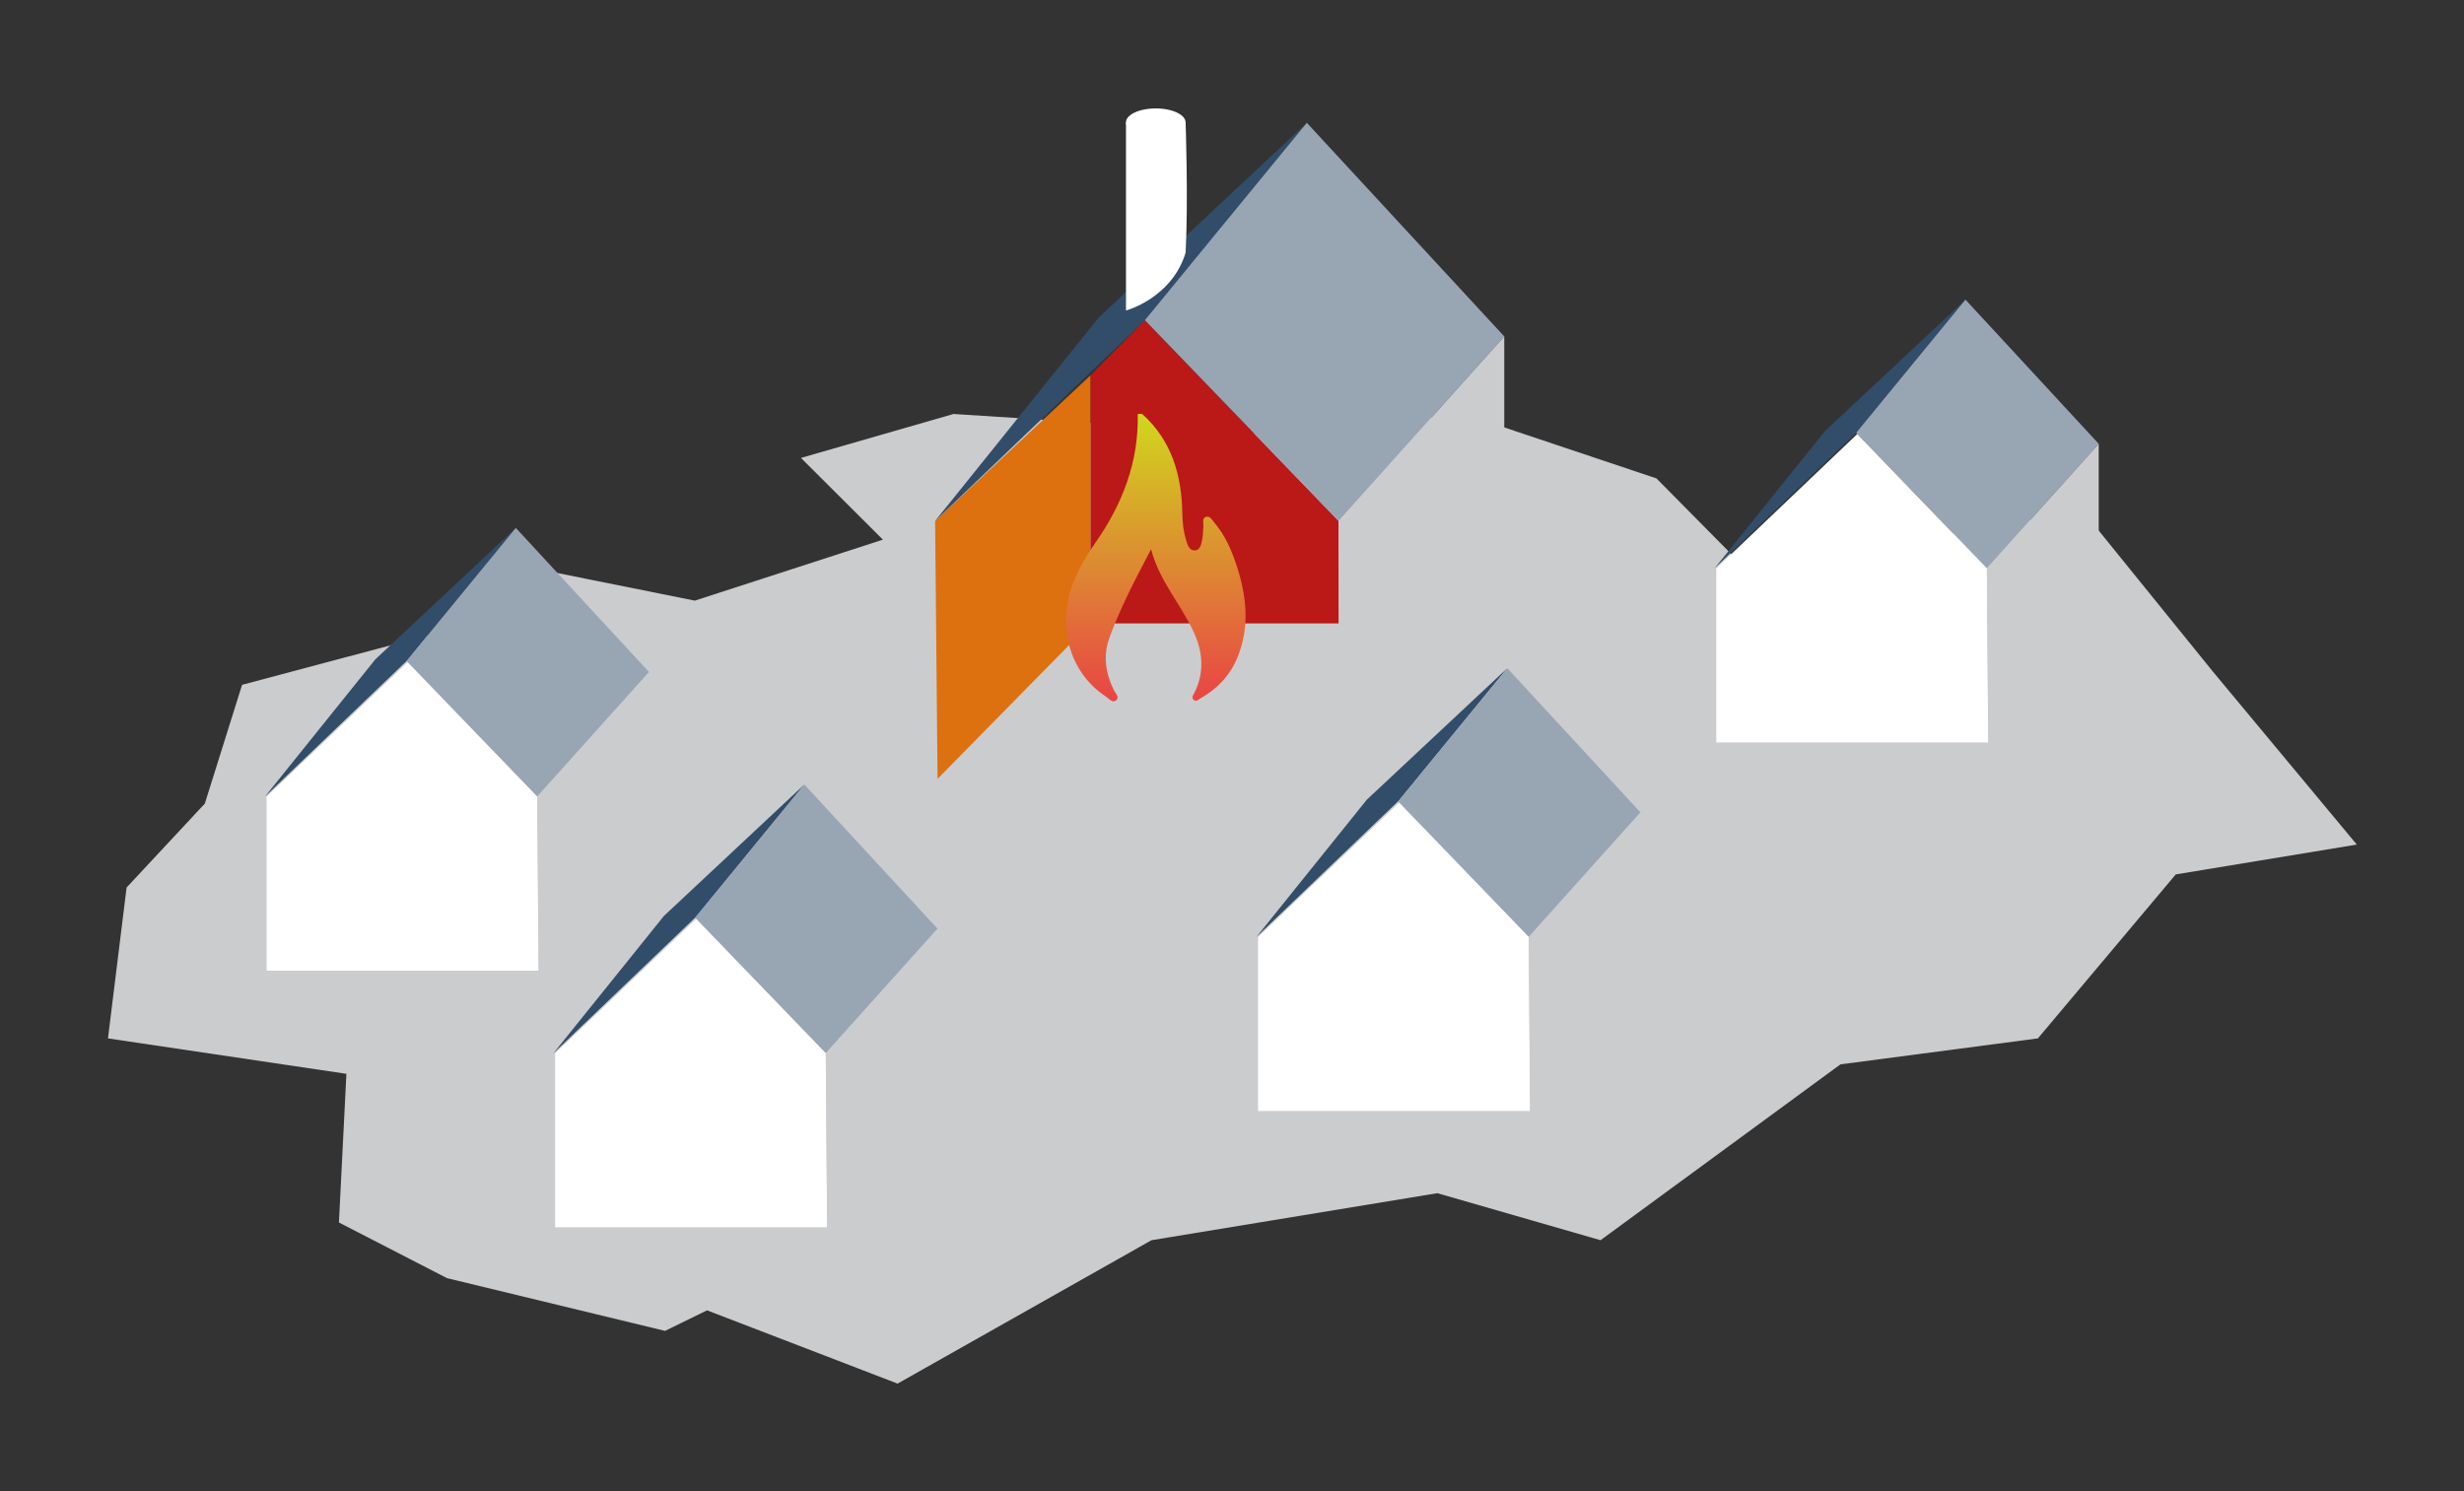 <!--?xml version="1.0" encoding="UTF-8" standalone="no"?-->
<!-- Generator: Adobe Illustrator 23.0.1, SVG Export Plug-In . SVG Version: 6.00 Build 0)  -->

<svg xmlns:dc="http://purl.org/dc/elements/1.1/" xmlns:cc="http://creativecommons.org/ns#" xmlns:rdf="http://www.w3.org/1999/02/22-rdf-syntax-ns#" xmlns:svg="http://www.w3.org/2000/svg" xmlns="http://www.w3.org/2000/svg" xmlns:sodipodi="http://sodipodi.sourceforge.net/DTD/sodipodi-0.dtd" xmlns:inkscape="http://www.inkscape.org/namespaces/inkscape" version="1.1" id="Ebene_2" x="0px" y="0px" viewBox="0 0 471.451 285.391" xml:space="preserve" sodipodi:docname="KWK_Stadt_Grafik - Copy.svg" width="471.451" height="285.391" inkscape:version="0.92.2 (5c3e80d, 2017-08-06)" style=""><rect x="0" y="0" width="471.451" height="285.391" fill="#333333" stroke="none"/><defs id="defs1880"></defs><sodipodi:namedview pagecolor="#ffffff" bordercolor="#666666" borderopacity="1" objecttolerance="10" gridtolerance="10" guidetolerance="10" inkscape:pageopacity="0" inkscape:pageshadow="2" inkscape:window-width="724" inkscape:window-height="480" id="namedview1878" showgrid="false" fit-margin-top="20" fit-margin-left="20" fit-margin-right="20" fit-margin-bottom="20" inkscape:zoom="0.28032165" inkscape:cx="235.80006" inkscape:cy="91.015726" inkscape:window-x="-8" inkscape:window-y="-8" inkscape:window-maximized="1" inkscape:current-layer="Ebene_2"></sodipodi:namedview><style type="text/css" id="style1796">
	.st0{fill:#CBCCCE;stroke:#324D6A;stroke-width:1.33;stroke-miterlimit:1;}
	.st1{fill:none;stroke:#BB1818;stroke-width:4;stroke-miterlimit:10;}
	.st2{fill:#CBCCCE;}
	.st3{fill:#BB1818;}
	.st4{fill:#DD700F;}
	.st5{fill:#324D6A;}
	.st6{fill:#98A6B4;stroke:#324D6A;stroke-width:1.089;stroke-miterlimit:1;}
	.st7{fill:none;stroke:#324D6A;stroke-width:1.089;stroke-miterlimit:1;}
	.st8{fill:#CBCCCE;stroke:#324D6A;stroke-width:1.089;stroke-miterlimit:1;}
	.st9{fill:#FFFFFF;stroke:#324D6A;stroke-width:1.5;stroke-miterlimit:1;}
	.st10{fill:#98A6B4;stroke:#324D6A;stroke-width:0.735;stroke-miterlimit:1;}
	.st11{fill:#FFFFFF;stroke:#324D6A;stroke-width:0.735;stroke-miterlimit:1;}
	.st12{fill:#CBCCCE;stroke:#324D6A;stroke-width:0.735;stroke-miterlimit:1;}
	.st13{fill:url(#SVGID_1_);}
</style><path class="st0 XdkwxQbe_0" id="polygon1798" style="fill:#cbccce;stroke:#324d6a;stroke-width:1.33;stroke-miterlimit:1" transform="translate(-61.84,-226.57)" d="M86.06,396.41L82.5,425.28L128.12,432.06L126.69,460.51L147.37,471.16L189.08,481.25L197.12,477.32L233.58,491.34L282.16,463.9L336.86,454.9L368.08,463.9L413.98,430.25L451.76,425.28L478.14,393.9L512.78,388.19L485.27,355.12L460.32,324.3L396.16,335.7L378.78,318.12L341.98,305.79L305.6,309.72L244.28,305.79L215.09,314.2L230.77,329.84L194.78,341.51L165.87,335.7L157.35,344.52L108.16,357.62L101.03,380.35Z"></path><path class="st1 XdkwxQbe_1" id="polyline1800" style="fill:none;stroke:#bb1818;stroke-width:4;stroke-miterlimit:10" transform="translate(-61.84,-226.57)" d="M279,373.56L263.07,392.62L397.23,392.62L421.23,361.1"></path><path class="st2 XdkwxQbe_2" id="polygon1802" style="fill:#cbccce" transform="translate(-61.84,-226.57)" d="M288.92,369.21L269.13,370.76L267.82,375.61L290.4,375.61Z"></path><g id="g1808" transform="translate(-61.84,-226.57)"><path class="st3 XdkwxQbe_3" id="polygon1804" style="fill:#bb1818" d="M317.96,345.87L317.96,326.27L280.9,287.84L270.47,298.41L270.47,345.87Z"></path><path class="st4 XdkwxQbe_4" id="polygon1806" style="fill:#dd700f" d="M241.23,375.61L240.76,326.27L270.47,298.41L270.47,345.87Z"></path></g><g id="g1818" transform="translate(-61.84,-226.57)"><path class="st5 XdkwxQbe_5" id="polygon1810" style="fill:#324d6a" d="M272.07,287.33L311.88,250.07L281.22,287.54L240.76,326.27Z"></path><path class="st6 XdkwxQbe_6" id="polygon1812" style="fill:#98a6b4;stroke:#324d6a;stroke-width:1.089;stroke-miterlimit:1" d="M311.88,250.07L280.9,287.84L317.96,326.27L349.66,290.95Z"></path><path class="st7 XdkwxQbe_7" id="polygon1814" style="fill:none;stroke:#324d6a;stroke-width:1.089;stroke-miterlimit:1" d="M241.23,375.61L318.35,375.61L317.96,326.27L281.22,288.17L241.23,326.27Z"></path><path class="st8 XdkwxQbe_8" id="polygon1816" style="fill:#cbccce;stroke:#324d6a;stroke-width:1.089;stroke-miterlimit:1" d="M317.96,326.27L349.66,290.95L349.66,338.35L318.35,375.61Z"></path></g><path class="st9 XdkwxQbe_9" d="m 215.44,23.42 v 36 c 0,0 8.73,-2.32 11.41,-11.05 0.53,-9.8 0,-24.95 0,-24.95 z" id="path1820" inkscape:connector-curvature="0" style="fill:#ffffff;stroke:#324d6a;stroke-width:1.5;stroke-miterlimit:1"></path><g id="g1830" transform="translate(-61.84,-226.57)"><path class="st5 XdkwxQbe_10" id="polygon1822" style="fill:#324d6a" d="M323.37,379.59L350.24,354.44L329.54,379.73L302.23,405.88Z"></path><path class="st10 XdkwxQbe_11" id="polygon1824" style="fill:#98a6b4;stroke:#324d6a;stroke-width:0.735;stroke-miterlimit:1" d="M350.24,354.44L329.32,379.94L354.34,405.88L375.73,382.04Z"></path><path class="st11 XdkwxQbe_12" id="polygon1826" style="fill:#ffffff;stroke:#324d6a;stroke-width:0.735;stroke-miterlimit:1" d="M302.55,439.18L354.6,439.18L354.34,405.88L329.54,380.16L302.55,405.88Z"></path><path class="st12 XdkwxQbe_13" id="polygon1828" style="fill:#cbccce;stroke:#324d6a;stroke-width:0.735;stroke-miterlimit:1" d="M354.34,405.88L375.73,382.04L375.73,414.03L354.6,439.18Z"></path></g><path class="st9 XdkwxQbe_14" id="ellipse1832" style="fill:#ffffff;stroke:#324d6a;stroke-width:1.5;stroke-miterlimit:1" d="M215.44,23.42A5.7,2.67 0,1,1 226.84,23.42A5.7,2.67 0,1,1 215.44,23.42"></path><g id="g1841" transform="translate(-61.84,-226.57)"><linearGradient id="SVGID_1_" gradientUnits="userSpaceOnUse" x1="282.983" y1="305.791" x2="282.983" y2="360.772"><stop offset="0" style="stop-color:#D0D71D" id="stop1834"></stop><stop offset="1" style="stop-color:#E94445" id="stop1836"></stop></linearGradient><path class="st13 XdkwxQbe_15" d="m 280.38,305.79 c 5.68,5.11 7.57,11.76 7.68,19.1 0.03,1.73 0.23,3.43 0.73,5.08 0.27,0.88 0.6,2 1.71,1.93 0.98,-0.07 1.17,-1.17 1.35,-1.99 0.18,-0.83 0.15,-1.71 0.24,-2.56 0.07,-0.67 -0.36,-1.63 0.53,-1.88 0.77,-0.21 1.19,0.67 1.63,1.2 1.93,2.27 3.13,4.96 4.07,7.74 2.01,5.97 2.76,11.99 0.26,18.04 -1.43,3.45 -3.88,5.97 -7.09,7.79 -0.4,0.23 -0.81,0.74 -1.31,0.19 -0.38,-0.42 -0.04,-0.83 0.14,-1.18 2.03,-3.96 1.68,-7.95 -0.11,-11.8 -2.49,-5.35 -6.63,-9.83 -8.12,-15.79 -2.96,5.65 -5.87,11.15 -7.99,16.98 -1.23,3.37 -0.73,6.77 0.86,10 0.29,0.6 1.13,1.31 0.47,1.9 -0.76,0.68 -1.42,-0.31 -2.01,-0.69 -6.97,-4.56 -9.49,-13.68 -6.17,-21.94 1.08,-2.68 2.54,-5.14 4.18,-7.48 5.18,-7.41 8.31,-15.47 8.1,-24.64 0.28,0 0.57,0 0.85,0 z" id="path1839" inkscape:connector-curvature="0" style="fill:url(#SVGID_1_)"></path></g><path class="st1 XdkwxQbe_16" id="line1843" style="fill:none;stroke:#bb1818;stroke-width:4;stroke-miterlimit:10" d="M201.23,166.05L117.49,166.05"></path><g id="g1853" transform="translate(-61.84,-226.57)"><path class="st5 XdkwxQbe_17" id="polygon1845" style="fill:#324d6a" d="M133.66,352.74L160.53,327.59L139.83,352.88L112.53,379.02Z"></path><path class="st10 XdkwxQbe_18" id="polygon1847" style="fill:#98a6b4;stroke:#324d6a;stroke-width:0.735;stroke-miterlimit:1" d="M160.53,327.59L139.62,353.08L164.63,379.02L186.03,355.18Z"></path><path class="st11 XdkwxQbe_19" id="polygon1849" style="fill:#ffffff;stroke:#324d6a;stroke-width:0.735;stroke-miterlimit:1" d="M112.85,412.32L164.9,412.32L164.63,379.02L139.83,353.3L112.85,379.02Z"></path><path class="st12 XdkwxQbe_20" id="polygon1851" style="fill:#cbccce;stroke:#324d6a;stroke-width:0.735;stroke-miterlimit:1" d="M164.63,379.02L186.03,355.18L186.03,387.17L164.9,412.32Z"></path></g><path class="st1 XdkwxQbe_21" id="polyline1855" style="fill:none;stroke:#bb1818;stroke-width:4;stroke-miterlimit:10" transform="translate(-61.84,-226.57)" d="M289.11,392.62L248.71,444.66L234.2,444.66"></path><g id="g1865" transform="translate(-61.84,-226.57)"><path class="st5 XdkwxQbe_22" id="polygon1857" style="fill:#324d6a" d="M188.87,401.85L215.74,376.7L195.04,401.99L167.73,428.13Z"></path><path class="st10 XdkwxQbe_23" id="polygon1859" style="fill:#98a6b4;stroke:#324d6a;stroke-width:0.735;stroke-miterlimit:1" d="M215.74,376.7L194.83,402.19L219.84,428.13L241.23,404.29Z"></path><path class="st11 XdkwxQbe_24" id="polygon1861" style="fill:#ffffff;stroke:#324d6a;stroke-width:0.735;stroke-miterlimit:1" d="M168.06,461.43L220.1,461.43L219.84,428.13L195.04,402.42L168.06,428.13Z"></path><path class="st12 XdkwxQbe_25" id="polygon1863" style="fill:#cbccce;stroke:#324d6a;stroke-width:0.735;stroke-miterlimit:1" d="M219.84,428.13L241.23,404.29L241.23,436.28L220.1,461.43Z"></path></g><g id="g1875" transform="translate(-61.84,-226.57)"><path class="st5 XdkwxQbe_26" id="polygon1867" style="fill:#324d6a" d="M411.03,309.06L437.9,283.91L417.2,309.2L389.89,335.34Z"></path><path class="st10 XdkwxQbe_27" id="polygon1869" style="fill:#98a6b4;stroke:#324d6a;stroke-width:0.735;stroke-miterlimit:1" d="M437.9,283.91L416.99,309.4L442,335.34L463.4,311.5Z"></path><path class="st11 XdkwxQbe_28" id="polygon1871" style="fill:#ffffff;stroke:#324d6a;stroke-width:0.735;stroke-miterlimit:1" d="M390.22,368.64L442.26,368.64L442,335.34L417.2,309.62L390.22,335.34Z"></path><path class="st12 XdkwxQbe_29" id="polygon1873" style="fill:#cbccce;stroke:#324d6a;stroke-width:0.735;stroke-miterlimit:1" d="M442,335.34L463.4,311.5L463.4,343.49L442.26,368.64Z"></path></g><style data-made-with="vivus-instant">.XdkwxQbe_0{stroke-dasharray:1071 1073;stroke-dashoffset:1072;animation:XdkwxQbe_draw 4000ms ease-out 0ms forwards;}.XdkwxQbe_1{stroke-dasharray:199 201;stroke-dashoffset:200;animation:XdkwxQbe_draw 4000ms ease-out 0ms forwards;}.XdkwxQbe_2{stroke-dasharray:55 57;stroke-dashoffset:56;animation:XdkwxQbe_draw 4000ms ease-out 0ms forwards;}.XdkwxQbe_3{stroke-dasharray:183 185;stroke-dashoffset:184;animation:XdkwxQbe_draw 4000ms ease-out 0ms forwards;}.XdkwxQbe_4{stroke-dasharray:180 182;stroke-dashoffset:181;animation:XdkwxQbe_draw 4000ms ease-out 0ms forwards;}.XdkwxQbe_5{stroke-dasharray:209 211;stroke-dashoffset:210;animation:XdkwxQbe_draw 4000ms ease-out 0ms forwards;}.XdkwxQbe_6{stroke-dasharray:206 208;stroke-dashoffset:207;animation:XdkwxQbe_draw 4000ms ease-out 0ms forwards;}.XdkwxQbe_7{stroke-dasharray:284 286;stroke-dashoffset:285;animation:XdkwxQbe_draw 4000ms ease-out 0ms forwards;}.XdkwxQbe_8{stroke-dasharray:193 195;stroke-dashoffset:194;animation:XdkwxQbe_draw 4000ms ease-out 0ms forwards;}.XdkwxQbe_9{stroke-dasharray:89 91;stroke-dashoffset:90;animation:XdkwxQbe_draw 4000ms ease-out 0ms forwards;}.XdkwxQbe_10{stroke-dasharray:142 144;stroke-dashoffset:143;animation:XdkwxQbe_draw 4000ms ease-out 0ms forwards;}.XdkwxQbe_11{stroke-dasharray:139 141;stroke-dashoffset:140;animation:XdkwxQbe_draw 4000ms ease-out 0ms forwards;}.XdkwxQbe_12{stroke-dasharray:192 194;stroke-dashoffset:193;animation:XdkwxQbe_draw 4000ms ease-out 0ms forwards;}.XdkwxQbe_13{stroke-dasharray:131 133;stroke-dashoffset:132;animation:XdkwxQbe_draw 4000ms ease-out 0ms forwards;}.XdkwxQbe_14{stroke-dasharray:28 30;stroke-dashoffset:29;animation:XdkwxQbe_draw 4000ms ease-out 0ms forwards;}.XdkwxQbe_15{stroke-dasharray:204 206;stroke-dashoffset:205;animation:XdkwxQbe_draw 4000ms ease-out 0ms forwards;}.XdkwxQbe_16{stroke-dasharray:84 86;stroke-dashoffset:85;animation:XdkwxQbe_draw 4000ms ease-out 0ms forwards;}.XdkwxQbe_17{stroke-dasharray:142 144;stroke-dashoffset:143;animation:XdkwxQbe_draw 4000ms ease-out 0ms forwards;}.XdkwxQbe_18{stroke-dasharray:139 141;stroke-dashoffset:140;animation:XdkwxQbe_draw 4000ms ease-out 0ms forwards;}.XdkwxQbe_19{stroke-dasharray:192 194;stroke-dashoffset:193;animation:XdkwxQbe_draw 4000ms ease-out 0ms forwards;}.XdkwxQbe_20{stroke-dasharray:131 133;stroke-dashoffset:132;animation:XdkwxQbe_draw 4000ms ease-out 0ms forwards;}.XdkwxQbe_21{stroke-dasharray:81 83;stroke-dashoffset:82;animation:XdkwxQbe_draw 4000ms ease-out 0ms forwards;}.XdkwxQbe_22{stroke-dasharray:142 144;stroke-dashoffset:143;animation:XdkwxQbe_draw 4000ms ease-out 0ms forwards;}.XdkwxQbe_23{stroke-dasharray:139 141;stroke-dashoffset:140;animation:XdkwxQbe_draw 4000ms ease-out 0ms forwards;}.XdkwxQbe_24{stroke-dasharray:192 194;stroke-dashoffset:193;animation:XdkwxQbe_draw 4000ms ease-out 0ms forwards;}.XdkwxQbe_25{stroke-dasharray:131 133;stroke-dashoffset:132;animation:XdkwxQbe_draw 4000ms ease-out 0ms forwards;}.XdkwxQbe_26{stroke-dasharray:142 144;stroke-dashoffset:143;animation:XdkwxQbe_draw 4000ms ease-out 0ms forwards;}.XdkwxQbe_27{stroke-dasharray:139 141;stroke-dashoffset:140;animation:XdkwxQbe_draw 4000ms ease-out 0ms forwards;}.XdkwxQbe_28{stroke-dasharray:192 194;stroke-dashoffset:193;animation:XdkwxQbe_draw 4000ms ease-out 0ms forwards;}.XdkwxQbe_29{stroke-dasharray:131 133;stroke-dashoffset:132;animation:XdkwxQbe_draw 4000ms ease-out 0ms forwards;}@keyframes XdkwxQbe_draw{100%{stroke-dashoffset:0;}}@keyframes XdkwxQbe_fade{0%{stroke-opacity:1;}95.122%{stroke-opacity:1;}100%{stroke-opacity:0;}}</style></svg>